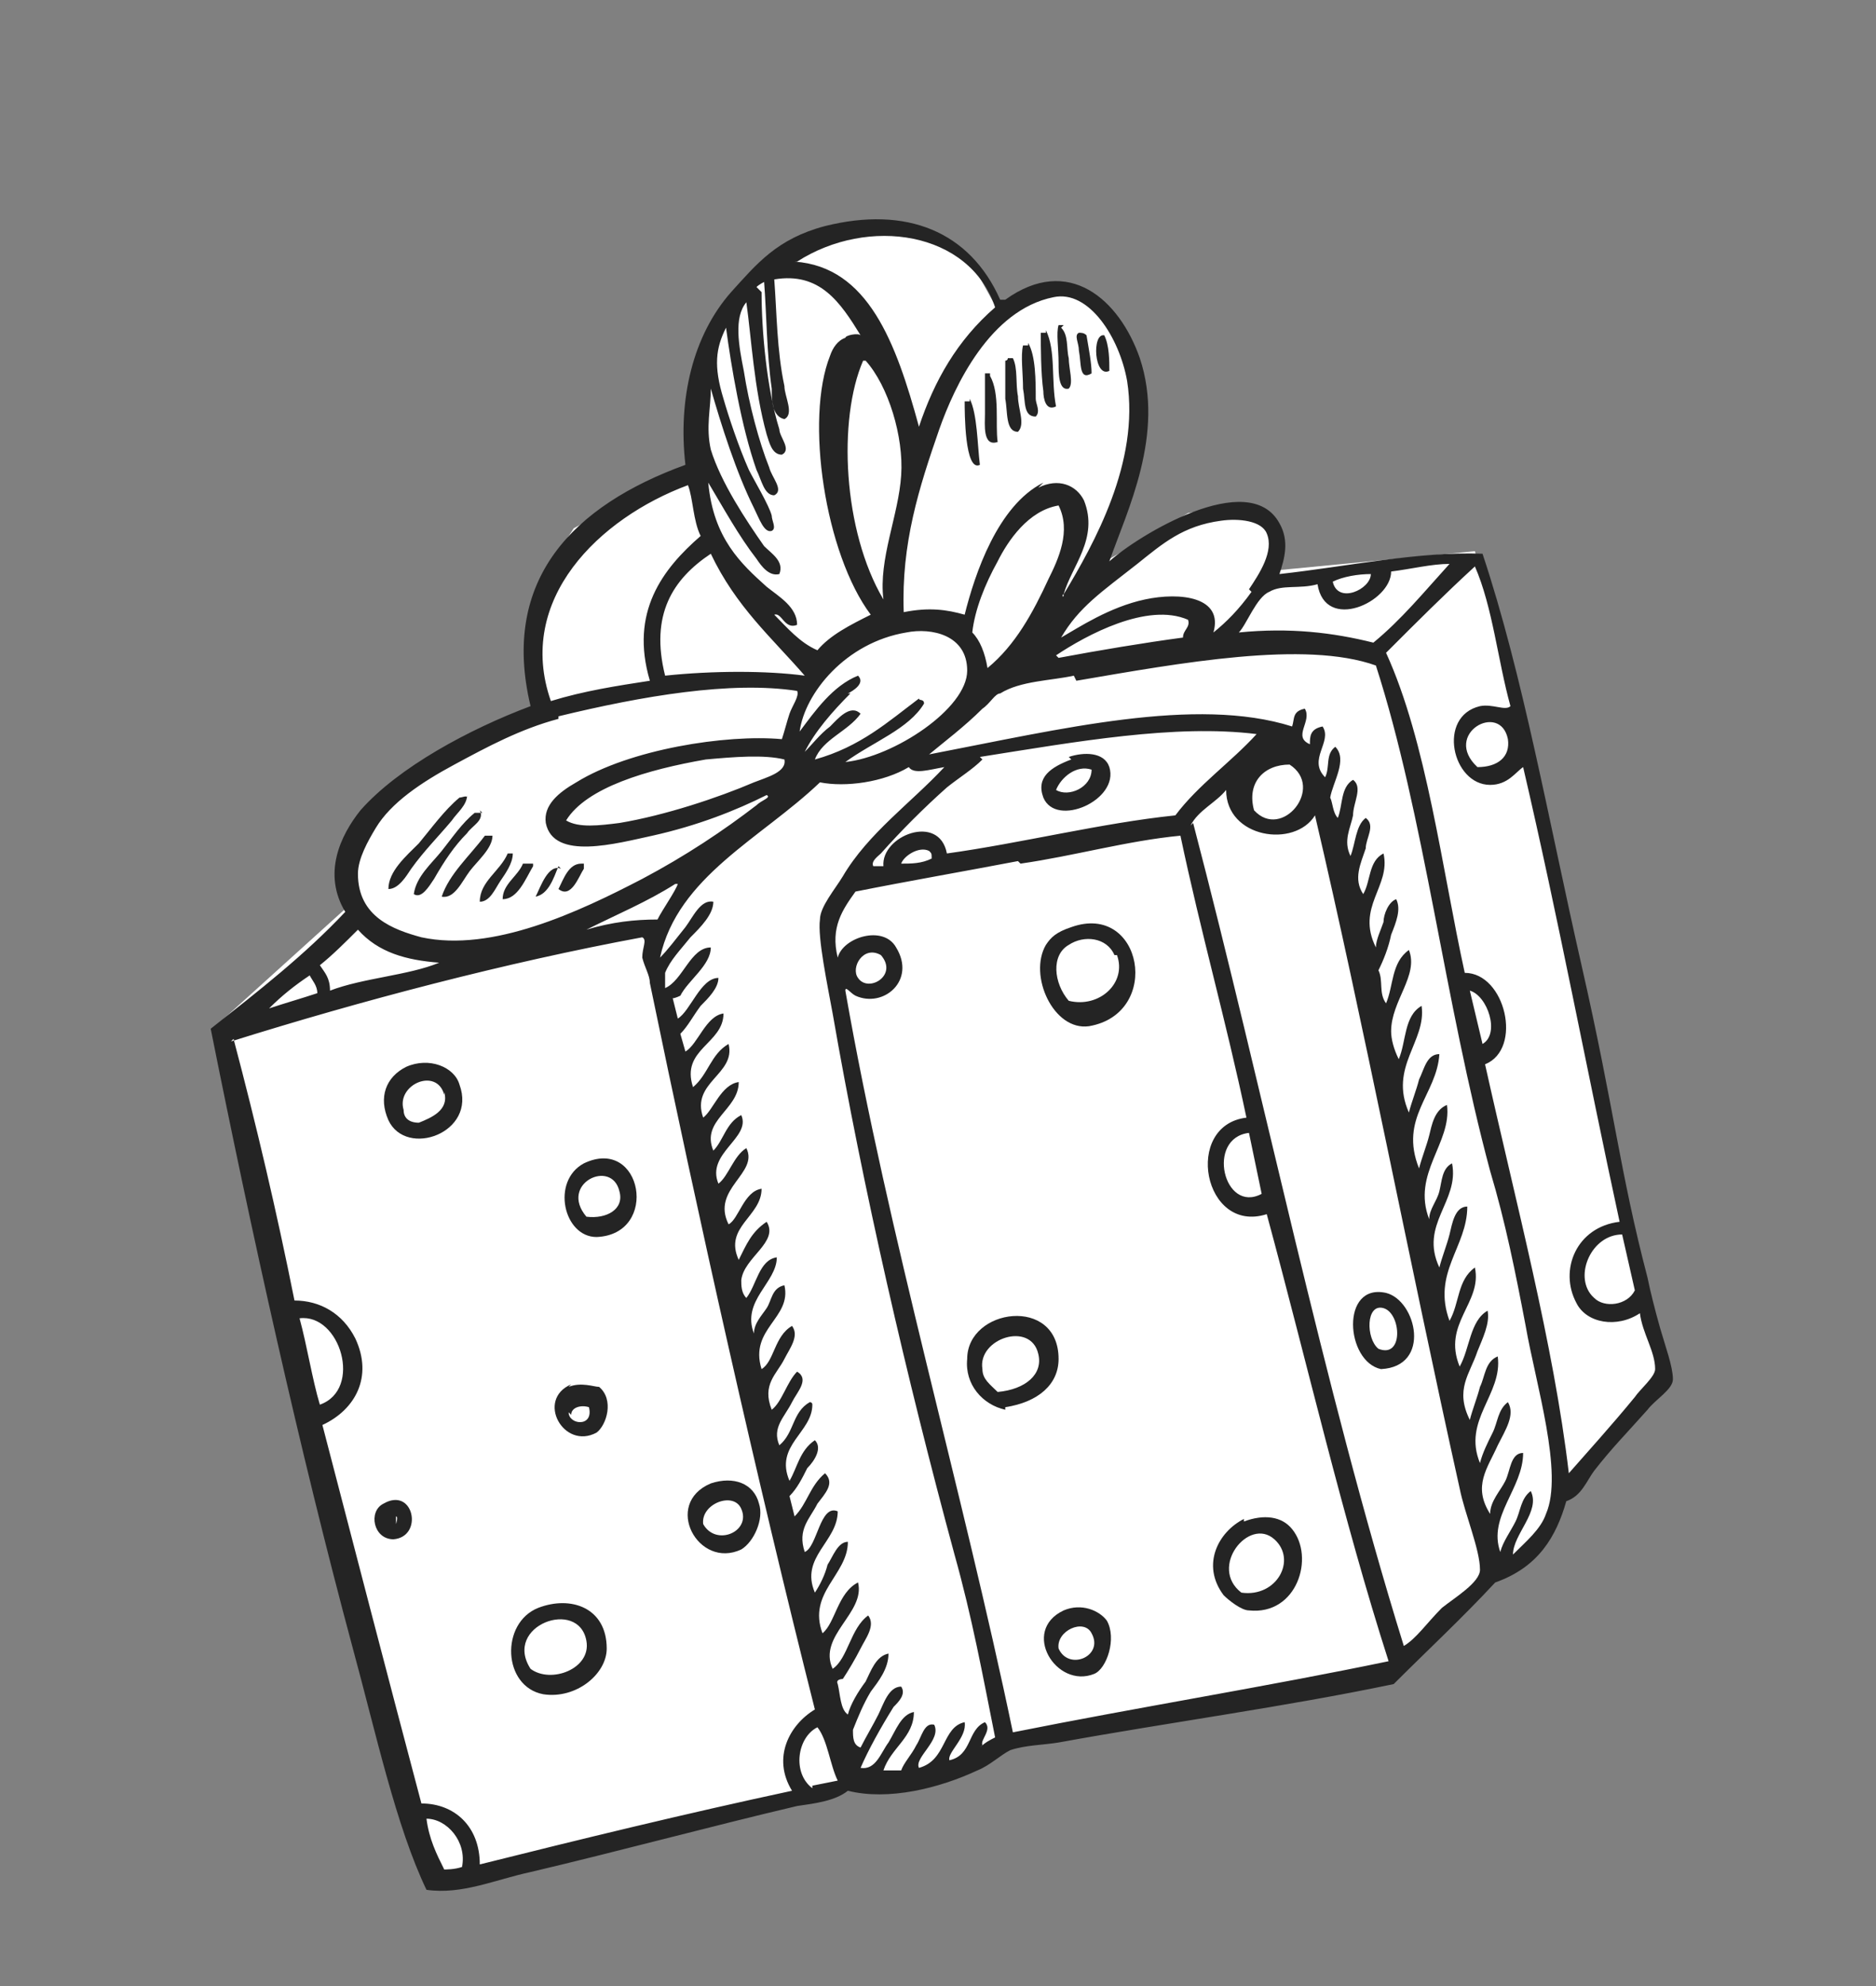<?xml version="1.0" encoding="UTF-8"?> <svg xmlns="http://www.w3.org/2000/svg" id="side2" version="1.1" viewBox="0 0 73.9 78.2"><rect x="0" y="0" width="73.9" height="78.2" fill="#808080" stroke="none"/><defs><style> .cls-1 { fill: #fff; } .cls-1, .cls-2 { fill-rule: evenodd; stroke-width: 0px; } .cls-2 { fill: #242424; } </style></defs><g id="presents"><g><path class="cls-1" d="M8.9,40.6l7.9,32.6.5.7,3.9-.6,12.1-3.1h2.2c0,.1,1.1-.2,1.1-.2l.7-.3,1.9-1h.4c0-.1,15.1-3,15.1-3l3.8-3.6,2-1.2.9-1.2.2-1.2,4.1-4.6-4.5-19.2-2-9.1-1.1-3.9-8.3.8.4-1.5-.4-.9-1.3-.2-1.7.3-1.5.9-2.3,1.3,1.4-3.8.5-3.1s-.8-2.2-.8-2.3-1.6-1.8-1.6-1.8c0,0-.5-.1-.7,0s-1.9.3-1.9.3l-.6.5-1-1.8-1.7-1.2-2.8-.4-2.1.7-2.2,1.4-1.4,1.6-.6,1.7-.2,1.5-.2,1.4.2,1.1-2,1.1-2.7,1.5-1.1,1.7-.6,2v1.9c-.1,0,.2,1.7.2,1.7l-2.7.9-2.8,1.9-1.5,1.3s-.4.5-.4.7-.3,1.2-.3,1.2l.4,1.5-5.2,4.7Z"></path><g><path class="cls-2" d="M41.2,13c.4.8.2,2,.4,3-.4.2-.5-.3-.5-.6-.1-.7-.1-1.8-.1-2.2,0,0,0,0,0-.1h.2Z"></path><path class="cls-2" d="M41.8,12.9c.3.3.2.8.3,1.2,0,.4.2,1,0,1.2-.4.1-.4-.6-.4-1,0-.6-.1-1.2,0-1.5h.2Z"></path><path class="cls-2" d="M40.5,13.5c.3.5.3,1.5.3,2.2,0,.2.2.5,0,.7-.5,0-.4-.6-.5-1.1,0-.6-.1-1.3,0-1.7h.2Z"></path><path class="cls-2" d="M42.8,13.2c.1.6.2,1.1.2,1.5-.5.3-.4-.4-.5-.9,0-.3-.2-.6,0-.7.1,0,.2,0,.3.1Z"></path><path class="cls-2" d="M43.5,13.2c.2.4.2,1,.2,1.4-.6.3-.7-1.5-.2-1.4Z"></path><path class="cls-2" d="M39.9,14.1c.2.4.1,1,.2,1.5,0,.5.3,1.1,0,1.4-.5,0-.4-.8-.5-1.3,0-.5,0-1.1,0-1.5,0,0,.1,0,.1-.1,0,0,.1,0,.2,0Z"></path><path class="cls-2" d="M39,14.8c.4.7.2,1.9.3,2.6-.6.2-.5-.7-.5-1.1,0-.5,0-1,0-1.4,0-.1,0,0,0-.2h.2Z"></path><path class="cls-2" d="M38.2,15.7c.3.6.3,1.8.4,2.6-.6.3-.6-2.1-.6-2.5h.2Z"></path><path class="cls-2" d="M18.4,31.3c0,.4-.4.7-.6,1-.5.6-1.1,1.2-1.6,1.9-.2.3-.5.8-.9.8,0-.7.7-1.3,1.2-1.8.5-.6,1-1.3,1.6-1.8.1,0,.3-.1.3,0Z"></path><path class="cls-2" d="M18.9,31.9c.2.4-.3.6-.5.9-.5.5-.9,1.1-1.3,1.8-.2.3-.5.8-.8.6.1-.7.7-1.2,1.1-1.7.4-.5.8-1.1,1.3-1.5.1,0,.2,0,.3,0Z"></path><path class="cls-2" d="M19.4,32.9c0,.5-.6,1-.9,1.4-.3.4-.6,1.1-1.1,1,.3-.9,1.1-1.6,1.7-2.4.1,0,.3,0,.3,0Z"></path><path class="cls-2" d="M20.2,33.6c0,.4-.3.8-.5,1.1-.2.3-.4.8-.8.8,0-.8.8-1.2,1.1-1.9.1,0,.2,0,.3,0Z"></path><path class="cls-2" d="M21,34.1c-.3.5-.6,1.3-1.2,1.3,0-.6.6-.9.8-1.4.2,0,.3,0,.4,0Z"></path><path class="cls-2" d="M22,34.1c-.2.5-.4,1.1-.9,1.2,0,0,0,0,0,0,.2-.4.5-1.3,1-1.1Z"></path><path class="cls-2" d="M23,34c0,0,0,.2,0,.2-.2.3-.5,1.2-1,.8.2-.4.4-1,.9-1Z"></path><path class="cls-2" d="M42.1,29.8c.6-.2,1.4-.2,1.6.4.4,1.3-2.1,2.4-2.6,1.2-.3-.8.3-1.2,1.1-1.5ZM41.6,31.1c.5.3,1.4-.1,1.4-.8-.6-.2-1.2.3-1.4.8Z"></path><path class="cls-2" d="M16,42c.9-.4,1.9,0,2.1.7.7,1.9-2.1,2.9-2.8,1.4-.4-.9-.1-1.7.7-2.1ZM17.5,43.1c-.3-1.1-1.9-.4-1.6.6,0,.3.2.5.6.5.5-.2,1.2-.5,1-1.2Z"></path><path class="cls-2" d="M42.2,36.5c2.8-1,3.6,3.4.7,3.9-1.4.2-2.4-2-1.7-3.2.2-.3.4-.5,1-.7ZM43.9,37.6c-.3-.7-1.2-.8-1.8-.4-.7.4-.6,1.5,0,2.2,1.2.3,2.3-.7,1.9-1.8Z"></path><path class="cls-2" d="M23,45.8c2.3-1.1,3,2.8.5,2.9-1.3,0-1.8-2.2-.5-2.9ZM24.4,46.9c-.3-1.3-2.4-.3-1.3,1,.8.1,1.5-.3,1.3-1Z"></path><path class="cls-2" d="M22.4,54.6c.5-.2,1,0,1.2,0,.6.5.3,1.5-.1,1.8-1.3.7-2.4-1.3-1-1.9ZM22.4,55.6c0,.5,1,.6.8-.2,0,0,0,0,0,0-.3-.1-.7,0-.7.3Z"></path><path class="cls-2" d="M39.6,55.5c-.9-.2-1.6-1-1.5-2,0-2,3.6-2.5,3.6,0,0,1-.8,1.7-2.1,1.9ZM40.9,53.3c-.3-1.3-2.4-.6-2.2.6,0,.4.3.6.6.9,1.1-.1,1.8-.7,1.6-1.5Z"></path><path class="cls-2" d="M15.1,59.2c1.2-.7,1.6,1.3.4,1.4-.8,0-1-1.1-.4-1.4ZM15.6,60c0,0,.1-.3,0-.3,0,0,0,.3,0,.3Z"></path><path class="cls-2" d="M54.4,53.9c-1.4-.3-1.6-3.4.2-3,1.2.3,1.8,2.9-.2,3ZM54.5,51.5c-.7-.2-.7,1.2-.2,1.6,1,.4.9-1.4.2-1.6Z"></path><path class="cls-2" d="M28,58.4c.9-.3,1.7,0,1.9.8.2.6-.2,1.5-.7,1.8-1.7.8-3.1-1.8-1.2-2.6ZM29.2,59.4c-.3-.7-1.6-.2-1.5.6.5.9,1.9.3,1.5-.6Z"></path><path class="cls-2" d="M21.2,63.3c1.3-.5,2.7,0,2.7,1.6,0,1-1.2,2-2.5,1.8-1.6-.3-1.7-2.8-.2-3.4ZM23.1,64.6c-.3-1.7-3.3-.6-2.2,1.1.8.6,2.4,0,2.2-1.1Z"></path><path class="cls-2" d="M49,59.9c.8-.3,1.5-.2,1.9.3.9,1.1.2,3.4-1.7,3.2-.3,0-.8-.4-1-.6-.9-1.2-.2-2.5.8-3ZM50.2,60.6c-1-.9-2.6,1.1-1.3,2.1,1.4.2,2.2-1.3,1.3-2.1Z"></path><path class="cls-2" d="M41.9,63.4c.7-.3,1.4,0,1.7.4.4.7,0,1.9-.5,2.1-1.5.6-2.9-1.7-1.2-2.5ZM43,64.3c-.3-.6-1.4-.1-1.3.6.4.9,1.8.3,1.3-.6Z"></path><path class="cls-2" d="M39.6,11.8c2.5-1.8,4.5,0,5.3,2.3,1,3-.5,6-1.2,8,1.1-1,5.5-3.7,6.7-1.5.4.7.2,1.4,0,2,2.7-.3,5.5-.9,8-.8,1.6,4.8,2.6,10.5,3.9,16.2s1.5,8.1,2.6,12.3c.1.5.3,1.3.5,2,.2.7.5,1.5.5,2,0,.4-.7.8-1,1.2-.8.9-1.4,1.5-2.1,2.4-.3.4-.5,1-1.1,1.2-.4,1.4-1.1,2.6-2.8,3.2-1.3,1.4-2.7,2.7-4,4-4.3.9-8.8,1.5-13.2,2.3-.6.1-1.3.1-1.9.3-.4.2-.8.6-1.3.8-1.5.7-3.5,1.2-5.1.8-.5.4-1.3.5-2,.6-3.4.8-7.1,1.8-10.5,2.6-1.4.3-2.7.9-4.1.7-1.2-2.5-2-6.2-2.9-9.5-2.1-7.8-4-16.4-5.6-24.4,1.9-1.5,3.7-2.9,5.3-4.6-.9-1.5-.2-3,.6-4,1.5-1.7,4.3-3.2,6.7-4.1-1.2-5,1.7-7.9,6.1-9.5-.3-2.6.3-5.1,1.8-6.8,1-1.1,1.8-2.1,3.7-2.6,3.2-.8,5.7.2,6.9,2.9ZM31.3,10.3c2.9.2,4,3.2,4.9,6.5.6-1.8,1.5-3.4,3-4.7-1-3-5-3.6-7.8-1.8ZM30,11.5c0,1.5.2,3.8.7,5.4,0,.3.5.8.1,1-.4,0-.5-.5-.6-.8-.5-1.8-.6-3.8-.8-5.2-.5.6-.3,1.7-.1,2.7.2,1.3.6,2.8,1,3.8.1.4.6.9.2,1.1-.4,0-.5-.6-.7-1-.6-1.7-1-4.1-1.2-5.6-.4.8-.5,1.5-.1,2.8.2.7.6,1.9,1,2.8.2.4.8,1.4.9,1.8,0,.2.2.5,0,.6-.3.1-.5-.5-.7-.9-.7-1.4-1.3-3.3-1.7-4.7,0,.8-.2,1.5,0,2.4.4,1.3,1.4,2.8,2.1,3.8.3.3.8.6.6,1.1-.4.1-.7-.3-.9-.6-.7-.9-1.3-2-1.9-3,.2,2.2,1.3,3.2,2.3,4.1.5.4,1.2.8,1.2,1.5-.5.2-.6-.5-.9-.4.5.5,1,1.1,1.7,1.4.5-.6,1.3-1,2.1-1.4-1.8-2.4-2.6-7.7-1.6-10.2.1-.3.3-.6.6-.7,0-.1.5-.2.6-.1-.8-1.3-1.6-2.5-3.4-2.2.1,1.3.1,2.8.4,4.2,0,.4.4,1.1,0,1.3-.5-.1-.5-.8-.5-1.2-.2-1.4-.2-2.9-.3-4.2,0,0,0,0,0,0,0,0-.2.1-.3.2ZM40.9,19.2c.8-.4,1.5-.1,1.8.5.6,1.5-.5,2.6-.8,3.7-.1,0,0,.2,0,0,1.2-2,3-5.2,2.5-8.4-.3-1.7-1.5-3.6-2.9-3.3-2.5.5-3.9,3.5-4.5,5.2-.8,2.3-1.5,4.5-1.4,7.2,1-.2,1.7-.1,2.4.1.4-1.6,1.3-4.3,3.1-5.2ZM35.5,18.7c.1-1.5-.5-3.5-1.4-4.5,0,0,0,0-.1,0-1,2.3-.8,6.7.8,9.4-.2-1.6.6-3.3.7-4.9ZM27.1,19.1c-3.5,1.3-6.8,4.5-5.4,8.5,1.3-.4,2.6-.6,3.9-.8-.8-2.7.5-4.4,2-5.7-.3-.6-.3-1.5-.5-2h0ZM31.7,26.6c-1.3-1.5-2.7-2.7-3.7-4.8-1.5,1-2.4,2.4-1.8,4.8,1.9-.2,4-.2,5.5,0ZM39.3,22.1c-.5.9-.9,1.9-1,2.8.3.3.5.8.6,1.4,1.1-.9,1.8-2.2,2.4-3.5.4-.8.9-1.9.4-2.9-1.2.2-2,1.4-2.4,2.2ZM49.2,23.2c.4-.6,1-1.5.7-2.2-.2-.5-1.1-.6-1.8-.5-1.5.2-2.3.9-3.3,1.7-1.4,1.1-2.3,1.7-3,2.9.7-.4,1.9-1.2,3.3-1.5s3.1-.1,2.7,1.3c.5-.4,1-.9,1.5-1.6ZM33.5,27.3c-.7.7-1.4,1.5-1.8,2.3,0,0,0,.1,0,0,.3-.3.6-.7,1-1,.3-.3.8-.9,1.2-.5-.5.7-1.5,1-1.8,1.8,1.8-.5,2.9-1.5,4.1-2.4,0,.1.2,0,.2.2-.6,1-2,1.5-3.1,2.3,1.9-.2,4.8-2.1,4.8-3.6,0-1.4-1.4-1.7-2.4-1.5-2.4.4-4,2.4-4.2,3.9.6-.8,1.3-1.8,2.3-2.2.3.3-.2.6-.4.7ZM22,28.3c-1.5.4-2.8,1.1-4.1,1.8-1.3.7-2.5,1.5-3.1,2.5-.3.5-.7,1.2-.7,1.8,0,1.7,1.4,2.2,2.5,2.5,2.8.6,6.2-1,8.7-2.3,1.7-.9,3.2-1.9,4.5-2.9.2-.2.6-.3.4-.4-1.2.6-2.7,1.2-4.5,1.6-1.4.3-3.9,1-4.2-.5-.1-.7.5-1.2,1.2-1.6,2.1-1.3,5.9-1.9,8.1-1.7.1-.3.2-.7.3-1,.1-.3.4-.7.3-.9-2.6-.4-6.1.2-9.4,1ZM41.7,25.9c1.6-.3,3.4-.6,4.9-.8,0-.3.3-.4.2-.7-1.6-.7-4,.6-5.2,1.4ZM50,23.3c-.5.2-.9,1.3-1.2,1.6,2-.2,3.7,0,5.3.4,1.1-.9,2-2,3-3.1-.7,0-1.5.2-2.3.3,0,1.2-2.6,2.4-2.9.5-.7.2-1.4,0-1.9.3ZM52.5,22.9c.2.9,1.5.3,1.5-.3-.5,0-1.1.1-1.5.3ZM54.6,25.7c1.6,3.5,2.2,8.5,3.1,12.6,1.6,0,2.3,3,.8,3.6,1.2,5.4,2.7,11,3.3,16.1.7-.8,1.7-1.9,2.6-3,.2-.3.8-.8.8-1.1,0-.7-.5-1.4-.6-2.2-.9.6-2.1.4-2.5-.4-.7-1.3,0-3,1.7-3.2-1.3-6-2.4-11.9-3.8-17.9-.3.2-.6.7-1.3.7-1.5,0-2.1-2.7-.4-3.1.5-.1,1,.2,1.2,0-.5-1.8-.7-3.9-1.4-5.5-1.2,1.1-2.3,2.2-3.4,3.3ZM42.3,26.6c-.9.2-2.1.2-2.9.7-.2,0-.4.4-.7.6-.7.7-1.5,1.3-2.1,1.8,5.2-1,10.5-2.3,14.3-1.1.1-.3,0-.6.5-.7.3.5-.5,1.1.2,1.4,0-.3,0-.6.5-.7.4.6-.6,1.3.1,2,.2-.4,0-.9.4-1.2.5.5-.1,1.4-.2,2,.1.2.1.6.3.8.2-.5.1-1.2.6-1.5.4.3,0,.9,0,1.4-.1.5-.4,1-.1,1.6.2-.5.2-1.2.6-1.5.4.3,0,.8,0,1.2-.2.6-.5,1.2-.1,1.8.3-.5.2-1.3.8-1.6.3,1.3-1.1,2.1-.3,3.7,0-.3.2-.7.3-1,0-.3.2-.8.5-.9.2.4,0,.9-.2,1.4-.1.5-.3,1-.5,1.4.2.4,0,.9.3,1.3.3-.7.2-1.6.9-2.1.4,1-.7,2-.7,3.2,0,.3.1.7.3,1.1.3-.7.2-1.7.9-2.1.2,1.4-1.3,2.4-.5,4.2.1-.4.3-.9.4-1.3.2-.4.3-1,.8-1-.1,1.6-1.6,2.5-.8,4.5.1-.4.3-.9.4-1.3.1-.4.2-1,.7-1.2.2,1.5-1.4,2.7-.7,4.5,0-.4.3-.7.4-1.1.1-.4.1-.9.5-1.1.3,1.5-1.3,2.4-.5,4.1.1-.4.3-.9.4-1.3.1-.4.2-1.1.7-1.1,0,1.6-1.4,2.6-.7,4.5.4-.7.3-1.6,1-2.1.3,1.4-1.3,2.2-.6,3.9.4-.7.4-1.8,1.1-2.2.1.5-.2,1.1-.4,1.6-.3.9-.9,1.5-.3,2.7.1-.4.3-.9.4-1.3.2-.4.2-1,.7-1.2.2,1.5-1.4,2.5-.7,4.2.1-.4.3-.8.5-1.2.2-.4.2-.9.6-1.2.3.5-.1,1.1-.4,1.7-.4.9-1,1.6-.3,2.7,0-.5.4-.9.6-1.3.2-.4.2-1.1.7-1.1,0,1.4-1.4,2.5-.9,3.9.1-.4.4-.8.6-1.2.2-.4.2-.9.6-1.2.4.8-.7,1.7-.7,2.5.5-.5,1.1-1,1.3-1.6.7-1.6-.4-5.1-.8-7.4-.4-2.1-.8-4.1-1.4-6.1-1.8-6.7-2.6-14-4.5-19.9-2.8-1-7.7-.1-11.8.6ZM27.8,29.9c-2.3.4-4.7,1.1-5.5,2.4.5.3,1.3.2,2.1.1,1.8-.3,3.9-1,5.3-1.6.5-.2,1.3-.4,1.2-.9-.8-.2-2-.1-3.1,0ZM38.6,68.8c.2-.2.4-.3.6-.4-.5-2.5-.9-4.7-1.6-7.2-1.9-7-3.6-14.4-4.8-21.3-.2-1.1-.6-3-.5-3.7,0-.5.6-1.2.9-1.7,1-1.7,2.7-2.9,4-4.3-.6.1-1.2.3-1.4,0-1,.6-2.5.8-3.5.6-2.3,2.2-5.6,3.7-6.3,6.9.3-.3.6-.7,1-1.2.3-.4.6-1.1,1.1-1,0,.5-.5,1-.9,1.4-.4.5-.8.9-1,1.4v.6c.7-.3,1-1.6,1.8-1.6,0,.7-.9,1.3-1.2,1.9,0,0-.2.1-.3.1l.2.8c.5-.3.9-1.6,1.6-1.6,0,.4-.4.8-.7,1.1-.3.4-.5.8-.8,1.1l.2.7c.5-.3.8-1.4,1.5-1.5,0,1.2-1.7,1.4-1.2,2.9.6-.5.7-1.3,1.4-1.7.3,1.2-1.5,1.5-1,2.9.4-.3.7-1.3,1.4-1.4,0,1.1-1.5,1.5-1,2.7.4-.4.5-1.1,1.1-1.4.4.9-1.4,1.5-.9,2.7.4-.3.6-1.1,1.1-1.4.5,1-1.4,1.6-.7,3,.4-.2.6-1.3,1.3-1.4,0,1.1-1.5,1.5-.9,2.8.3-.6.5-1.1,1.1-1.5.5.8-.9,1.4-1,2.3,0,.2,0,.5.2.7.4-.5.5-1.5,1.2-1.6,0,1-1.4,1.7-.9,3,0-.4.3-.7.5-1,.2-.3.2-.8.7-.9.3,1.3-1.4,1.7-.9,3.3.5-.3.5-1.3,1.2-1.7.3.4-.1.9-.3,1.3-.3.6-.9,1-.5,2,.4-.3.6-1.1,1-1.5.5.3,0,.8-.2,1.2-.3.6-.8,1-.5,1.7.6-.5.5-1.3,1.2-1.7,0,0,.1,0,.1.1,0,1.1-1.5,1.6-.9,3,.3-.5.4-1.2,1-1.6.3.3,0,.8-.3,1.1-.2.4-.4.8-.7,1.1l.2.8c.5-.5.6-1.2,1.2-1.7.4.4,0,.8-.3,1.2-.3.6-.8,1-.5,1.9.5-.2.6-1.9,1.3-1.6,0,1.2-1.5,1.8-.9,3.2.2-.3.4-.7.5-1.1.2-.3.4-.9.8-.9,0,1.3-1.6,2-1,3.6.5-.4.6-1.6,1.4-2,.3,1.2-1.6,2.1-1,3.4.6-.4.7-1.6,1.4-2.1.3.4-.1.9-.3,1.3-.2.4-.5.9-.7,1.2,0,0-.3,0-.2.2.1.4.1,1,.4,1.2.1-.4.4-.9.7-1.3.2-.4.4-1,.9-1.1,0,.6-.4,1.1-.7,1.5-.3.5-.5,1-.7,1.5,0,.3,0,.6.3.7.2-.4.5-.9.7-1.3.2-.4.4-1.1.9-1.1.2.3-.1.6-.3.8-.5.8-1,1.7-1.3,2.4.6.1.8-.6,1.1-1,.3-.5.5-1.1,1-1.2,0,1-.9,1.4-1.2,2.3.2,0,.5,0,.7,0,.1-.3.4-.6.6-1,.2-.3.3-.9.7-.8.3.6-.8,1.3-.6,1.7,1.1-.3.9-1.6,1.8-1.8.1.6-.7,1.2-.6,1.5.9-.2.7-1.2,1.4-1.5.3.3-.2.7-.1.9ZM38.7,29.9c-.4.4-.9.7-1.4,1.1-.9.8-1.8,1.7-2.6,2.6-.1.1-.4.3-.3.5.2,0,.2,0,.4,0-.1-1.2,2.2-2.1,2.5-.5,2.9-.4,6.1-1.2,9-1.5.9-1.2,2.2-2.1,3.2-3.2-3.2-.4-7.1.3-10.9.9ZM12.6,38c.2.3.4.5.4,1,1.3-.5,3.1-.6,4.3-1.1-1.3-.1-2.4-.4-3.2-1.3-.5.5-1,1-1.5,1.4ZM26.6,34.8s0,0,0,0c-1.1.7-2.3,1.2-3.5,1.8,1-.3,1.9-.4,2.8-.4.2-.4.7-1.1.8-1.4ZM12.2,38.4c-.6.4-1.1.8-1.6,1.3.6-.2,1.3-.4,1.9-.6,0-.3-.2-.5-.3-.7ZM49.4,31.9c1.1,1.2,2.8-.9,1.4-1.8-1,0-1.7.7-1.4,1.8ZM35.5,34c.4,0,.8,0,1.2-.2,0-.2,0-.2-.1-.3-.4-.2-1,.2-1.1.5ZM59.4,29.1c-.3-1.5-2.6-.2-1.2,1.1.8,0,1.3-.4,1.2-1.1ZM47,32.4c2.8,10.7,5.1,22.1,8.3,32.4.5-.3.9-.9,1.5-1.5.5-.4,1.5-1,1.5-1.5,0-.8-.6-2.2-.8-3.2-2-9-3.8-18.4-5.7-26.5-.8,1.3-3.5.9-3.5-1-.4.5-1.1.8-1.4,1.4ZM9.2,40.9c.9,3.4,1.7,6.8,2.4,10.3,1,0,1.9.5,2.4,1.5.7,1.5,0,2.8-1.3,3.4,1.3,5,2.6,10,3.9,14.9,1.3,0,2.3.9,2.3,2.4,4-1,8.1-2,12.3-2.9-.8-1.3-.1-2.6.9-3.2-2.3-9.1-4.6-19.4-6.5-28.6,0-.3-.2-.6-.3-1,0-.4.2-.7,0-.8-5.4,1-11.1,2.5-16.2,4.1ZM40.1,33.9c-2.1.4-4.4.8-6.4,1.2-.5.7-1,1.4-.7,2.6.2-.8,1.8-1.3,2.3-.4.8,1.3-.5,2.4-1.6,1.9-.2-.1-.4-.4-.4-.2,1.7,9.7,4.6,19.6,6.6,29.2,5-1,10-1.8,14.8-2.8-1.8-5.6-3.2-11.7-4.8-17.6-2.5.8-3.3-3.5-.8-3.8-.8-3.8-1.8-7.3-2.6-11.1-2.1.2-4.2.8-6.3,1.1ZM33.8,38.5c.4.6,1.6-.1.9-.9-.7-.4-1.2.5-.9.9ZM58.4,41.1c.7-.4.2-1.9-.5-2.1l.5,2.1ZM12.6,55.3c1.7-.6.8-3.6-.8-3.4.3,1.1.5,2.4.8,3.4ZM49.7,47l-.5-2.4c-1.7.2-1,3.2.5,2.4ZM62.8,51.1c.4.4,1.3.3,1.6-.3l-.5-2.2c-1.2,0-1.9,1.6-1.2,2.4ZM32,70.3l1-.2c-.3-.6-.4-1.6-.8-2.1-.8.4-1,1.8-.2,2.4ZM17.4,73.6c.2,0,.5,0,.8-.1.2-1-.6-1.9-1.4-1.9.1.8.4,1.4.7,2Z"></path></g></g></g></svg> 